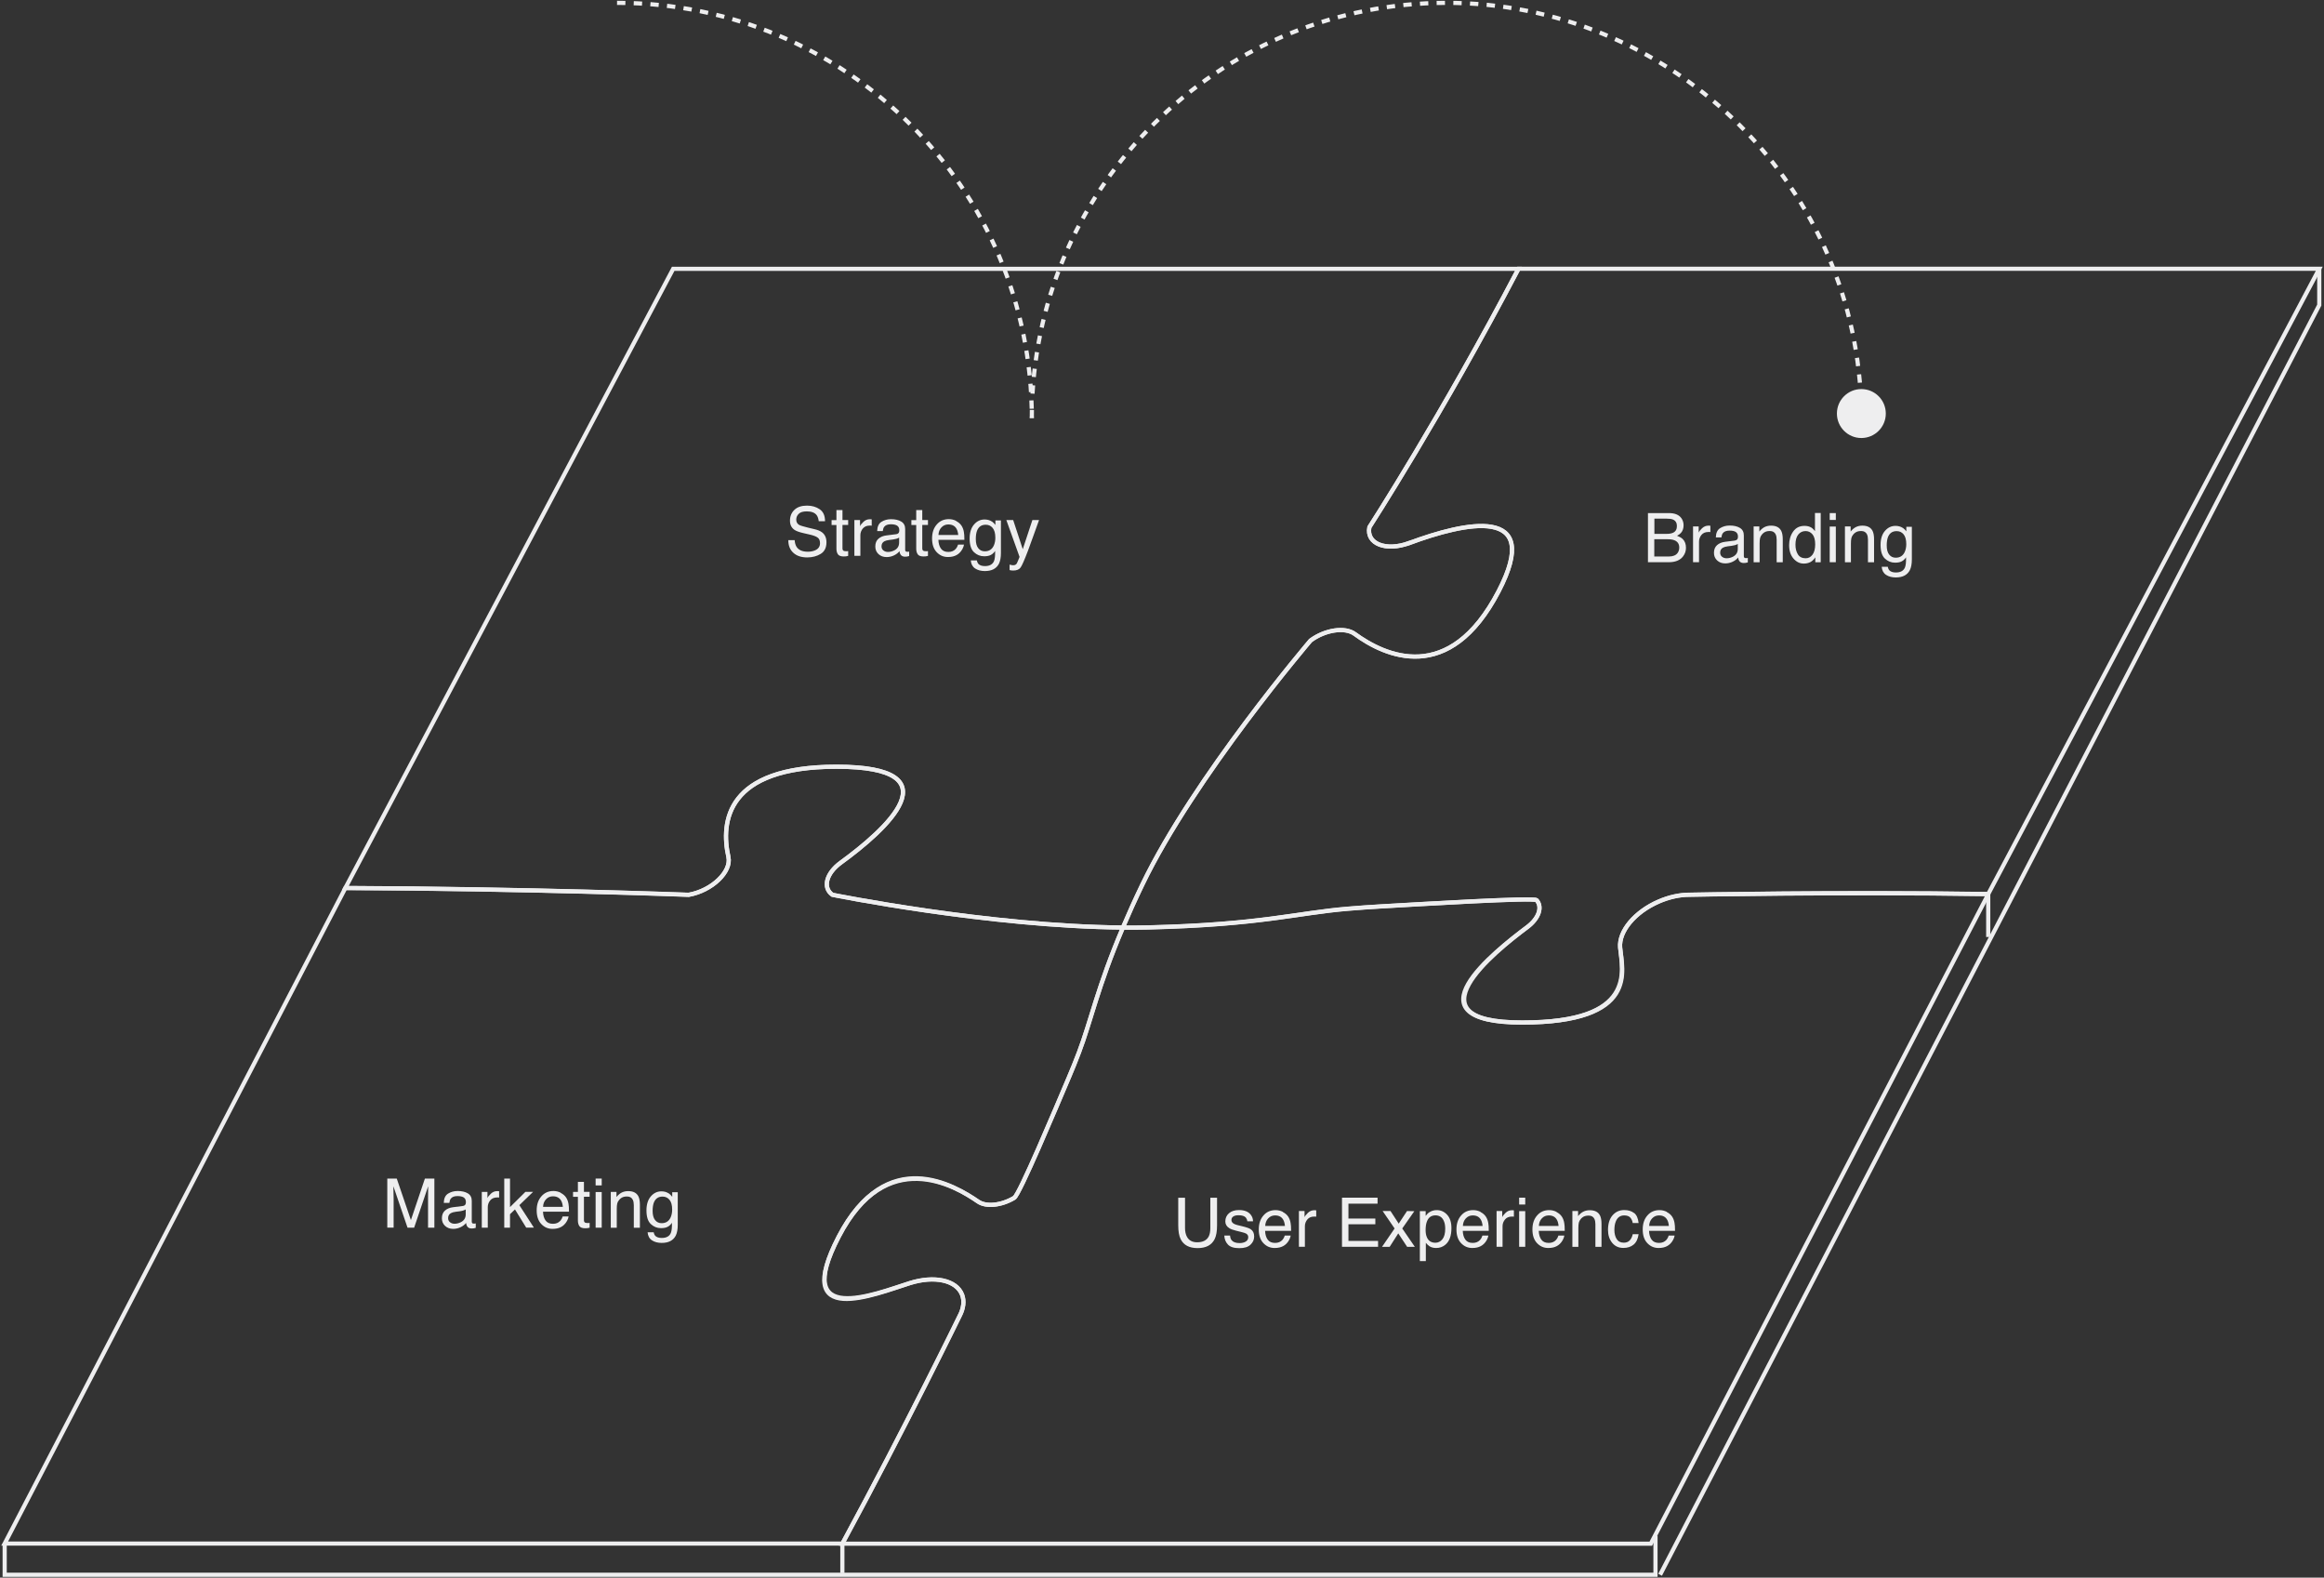 <svg width="557" height="378" viewBox="0 0 557 378" fill="none" xmlns="http://www.w3.org/2000/svg">
<rect x="0" y="0" width="557" height="378" fill="#333333" stroke="none"/>
<g clip-path="url(#clip0_234_440)">
<path d="M174.57 205.321C172.712 196.873 174.037 183.697 200.457 183.697C229.39 183.697 212.191 198.91 201.508 206.688C197.998 209.244 197.11 212.702 199.5 214.383C199.5 214.383 237.04 221.983 269.115 222.229C270.44 219.113 271.97 215.709 273.787 211.937C286.218 186.102 314.1 153.461 314.1 153.461C317.569 150.891 322.351 150.167 324.687 151.889C331.845 157.124 347.336 164.451 359.18 141.651C369.999 120.833 351.024 125.18 337.746 130.114C332.173 132.178 327.405 130.306 328.197 126.328C328.197 126.328 345.56 99.469 363.934 64.408H161.346L82.77 212.757C126.265 212.921 165.075 214.383 165.075 214.383C170.649 213.385 175.376 208.847 174.583 205.307L174.57 205.321Z" stroke="#EEEEEF" stroke-miterlimit="10"/>
<path d="M337.76 130.128C351.038 125.194 370.013 120.847 359.193 141.665C347.336 164.464 331.845 157.138 324.7 151.903C322.351 150.18 317.583 150.905 314.113 153.475C314.113 153.475 286.245 186.116 273.801 211.95C271.984 215.723 270.454 219.126 269.129 222.243C271.15 222.257 273.159 222.243 275.126 222.202C302.215 221.559 310.766 218.73 323.061 217.718C325.67 217.5 328.238 217.322 330.82 217.172C340.588 216.611 367.649 214.985 368.278 215.668C369.753 217.308 368.824 220.056 366.051 222.12C358.114 228.052 336.599 244.988 364.808 244.988C393.017 244.988 388.796 232.495 388.304 227.013C387.963 223.131 391.815 218.47 397.58 215.982C400.012 214.93 402.552 214.37 404.847 214.37C404.847 214.37 440.597 213.659 476.525 214.206L555.866 64.394H363.947C345.574 99.455 328.211 126.314 328.211 126.314C327.419 130.292 332.186 132.165 337.76 130.101V130.128Z" stroke="#EEEEEF" stroke-miterlimit="10"/>
<path d="M230.005 315.287C230.947 313.469 231.152 311.706 230.592 310.216C229.253 306.703 223.939 305.569 218.038 307.428C209.732 310.052 189.692 318.103 201.03 296.274C212.369 274.444 228.871 284.067 234.417 287.881C236.357 289.221 240.032 288.824 243.078 286.992C244.362 286.213 253.023 265.56 256.206 258.083C257.039 256.114 257.831 254.16 258.583 252.191C261.479 244.578 263.05 236.541 269.129 222.243C237.04 221.997 199.514 214.397 199.514 214.397C197.123 212.716 198.011 209.244 201.522 206.701C212.218 198.924 229.417 183.71 200.47 183.71C174.05 183.71 172.725 196.887 174.583 205.334C175.362 208.875 170.635 213.413 165.075 214.411C165.075 214.411 126.265 212.934 82.77 212.784L1.12 369.84H201.891C217 341.969 229.991 315.287 229.991 315.287H230.005Z" stroke="#EEEEEF" stroke-miterlimit="10"/>
<path d="M476.525 214.233C440.597 213.686 404.847 214.397 404.847 214.397C402.539 214.397 399.998 214.957 397.58 216.01C391.829 218.498 387.963 223.159 388.304 227.041C388.796 232.508 392.512 245.015 364.808 245.015C337.104 245.015 358.114 228.079 366.051 222.147C368.824 220.069 369.753 217.336 368.278 215.695C367.663 214.998 340.588 216.639 330.82 217.199C328.238 217.349 325.67 217.527 323.061 217.746C310.766 218.771 302.215 221.587 275.126 222.229C273.159 222.27 271.15 222.284 269.129 222.27C263.036 236.568 261.479 244.619 258.583 252.219C257.831 254.187 257.053 256.142 256.206 258.11C253.023 265.573 244.362 286.241 243.078 287.02C240.031 288.851 236.357 289.248 234.417 287.908C228.871 284.081 212.587 274.062 201.03 296.301C189.473 318.54 209.732 310.079 218.038 307.455C223.939 305.596 229.253 306.73 230.592 310.243C231.152 311.72 230.947 313.496 230.004 315.314C230.004 315.314 217 341.996 201.905 369.867H395.654L476.525 214.26V214.233Z" stroke="#EEEEEF" stroke-miterlimit="10"/>
<path d="M284.019 286.965V294.237C284.019 295.084 284.183 295.795 284.497 296.369C284.975 297.217 285.781 297.654 286.915 297.654C288.281 297.654 289.196 297.189 289.688 296.274C289.948 295.768 290.084 295.098 290.084 294.251V286.979H291.696V293.581C291.696 295.03 291.505 296.137 291.109 296.916C290.385 298.338 289.032 299.048 287.038 299.048C285.043 299.048 283.691 298.338 282.981 296.916C282.585 296.137 282.393 295.03 282.393 293.581V286.979H284.005L284.019 286.965Z" fill="#EEEEEF"/>
<path d="M294.811 296.041C294.852 296.52 294.975 296.889 295.18 297.148C295.549 297.613 296.191 297.845 297.106 297.845C297.652 297.845 298.13 297.736 298.54 297.504C298.95 297.271 299.169 296.916 299.169 296.424C299.169 296.055 299.005 295.781 298.677 295.576C298.458 295.453 298.048 295.317 297.42 295.166L296.259 294.879C295.521 294.702 294.961 294.497 294.62 294.264C293.991 293.868 293.677 293.335 293.677 292.651C293.677 291.845 293.978 291.189 294.565 290.683C295.152 290.177 295.958 289.931 296.956 289.931C298.267 289.931 299.21 290.314 299.783 291.066C300.152 291.544 300.316 292.064 300.316 292.624H298.95C298.923 292.296 298.8 292.009 298.595 291.735C298.253 291.353 297.666 291.175 296.833 291.175C296.273 291.175 295.849 291.284 295.562 291.489C295.275 291.694 295.139 291.968 295.139 292.31C295.139 292.679 295.33 292.979 295.699 293.198C295.917 293.335 296.232 293.444 296.655 293.553L297.625 293.786C298.677 294.032 299.387 294.278 299.742 294.51C300.302 294.879 300.589 295.453 300.589 296.246C300.589 297.039 300.302 297.668 299.715 298.228C299.128 298.789 298.24 299.062 297.038 299.062C295.74 299.062 294.838 298.775 294.292 298.187C293.745 297.599 293.472 296.889 293.431 296.041H294.811V296.041Z" fill="#EEEEEF"/>
<path d="M307.447 290.396C308.021 290.683 308.444 291.052 308.745 291.503C309.032 291.94 309.223 292.446 309.318 293.02C309.4 293.417 309.441 294.046 309.441 294.907H303.212C303.239 295.781 303.444 296.479 303.827 297.012C304.209 297.545 304.797 297.804 305.603 297.804C306.354 297.804 306.941 297.558 307.392 297.053C307.638 296.766 307.816 296.424 307.925 296.041H309.346C309.305 296.356 309.182 296.711 308.977 297.094C308.772 297.476 308.526 297.791 308.267 298.037C307.829 298.461 307.297 298.748 306.655 298.898C306.313 298.98 305.917 299.021 305.493 299.021C304.428 299.021 303.54 298.638 302.802 297.859C302.065 297.08 301.696 296 301.696 294.592C301.696 293.184 302.065 292.091 302.816 291.23C303.554 290.369 304.524 289.945 305.726 289.945C306.327 289.945 306.914 290.082 307.488 290.369L307.447 290.396ZM307.966 293.758C307.911 293.13 307.775 292.638 307.556 292.255C307.16 291.558 306.518 291.216 305.603 291.216C304.947 291.216 304.401 291.448 303.95 291.927C303.499 292.405 303.267 293.007 303.239 293.745H307.966V293.758Z" fill="#EEEEEF"/>
<path d="M311.299 290.164H312.665V291.64C312.775 291.353 313.048 290.997 313.485 290.587C313.922 290.177 314.428 289.972 315.001 289.972C315.029 289.972 315.07 289.972 315.138 289.972C315.206 289.972 315.316 289.986 315.466 290V291.517C315.384 291.503 315.302 291.489 315.234 291.489C315.165 291.489 315.083 291.489 315.001 291.489C314.277 291.489 313.717 291.722 313.335 292.187C312.952 292.651 312.747 293.198 312.747 293.799V298.734H311.313V290.15L311.299 290.164Z" fill="#EEEEEF"/>
<path d="M321.627 286.965H330.165V288.4H323.184V291.968H329.632V293.335H323.184V297.326H330.288V298.734H321.64V286.965H321.627Z" fill="#EEEEEF"/>
<path d="M331.394 290.164H333.266L335.233 293.184L337.227 290.164L338.976 290.205L336.08 294.346L339.099 298.748H337.255L335.124 295.522L333.061 298.748H331.23L334.249 294.346L331.38 290.164H331.394Z" fill="#EEEEEF"/>
<path d="M340.287 290.191H341.694V291.325C341.981 290.929 342.295 290.628 342.637 290.423C343.129 290.109 343.702 289.945 344.358 289.945C345.328 289.945 346.161 290.314 346.844 291.066C347.527 291.804 347.869 292.87 347.869 294.251C347.869 296.123 347.377 297.449 346.394 298.256C345.779 298.761 345.055 299.021 344.221 299.021C343.579 299.021 343.033 298.884 342.596 298.597C342.336 298.433 342.049 298.16 341.735 297.777V302.165H340.301V290.205L340.287 290.191ZM345.711 296.916C346.161 296.356 346.38 295.508 346.38 294.387C346.38 293.704 346.284 293.116 346.079 292.624C345.711 291.681 345.014 291.202 344.03 291.202C343.047 291.202 342.336 291.708 341.981 292.706C341.776 293.239 341.681 293.922 341.681 294.743C341.681 295.399 341.776 295.973 341.981 296.438C342.35 297.326 343.047 297.763 344.03 297.763C344.7 297.763 345.26 297.476 345.711 296.916V296.916Z" fill="#EEEEEF"/>
<path d="M354.822 290.396C355.396 290.683 355.819 291.052 356.12 291.503C356.407 291.94 356.598 292.446 356.694 293.02C356.776 293.417 356.817 294.046 356.817 294.907H350.587C350.615 295.781 350.82 296.479 351.202 297.012C351.585 297.545 352.172 297.804 352.978 297.804C353.729 297.804 354.317 297.558 354.768 297.053C355.013 296.766 355.191 296.424 355.3 296.041H356.721C356.68 296.356 356.557 296.711 356.352 297.094C356.147 297.476 355.901 297.791 355.642 298.037C355.205 298.461 354.672 298.748 354.03 298.898C353.688 298.98 353.292 299.021 352.869 299.021C351.803 299.021 350.915 298.638 350.178 297.859C349.44 297.08 349.071 296 349.071 294.592C349.071 293.184 349.44 292.091 350.191 291.23C350.929 290.369 351.899 289.945 353.101 289.945C353.702 289.945 354.289 290.082 354.863 290.369L354.822 290.396ZM355.341 293.758C355.287 293.13 355.15 292.638 354.931 292.255C354.535 291.558 353.893 291.216 352.978 291.216C352.322 291.216 351.776 291.448 351.325 291.927C350.874 292.405 350.642 293.007 350.615 293.745H355.341V293.758Z" fill="#EEEEEF"/>
<path d="M358.674 290.164H360.041V291.64C360.15 291.353 360.423 290.997 360.86 290.587C361.297 290.177 361.803 289.972 362.376 289.972C362.404 289.972 362.445 289.972 362.513 289.972C362.581 289.972 362.691 289.986 362.841 290V291.517C362.759 291.503 362.677 291.489 362.609 291.489C362.54 291.489 362.458 291.489 362.376 291.489C361.652 291.489 361.092 291.722 360.71 292.187C360.327 292.651 360.122 293.198 360.122 293.799V298.734H358.688V290.15L358.674 290.164Z" fill="#EEEEEF"/>
<path d="M364.098 286.965H365.559V288.605H364.098V286.965ZM364.098 290.191H365.559V298.734H364.098V290.191Z" fill="#EEEEEF"/>
<path d="M373.032 290.396C373.606 290.683 374.029 291.052 374.33 291.503C374.616 291.94 374.808 292.446 374.903 293.02C374.985 293.417 375.026 294.046 375.026 294.907H368.797C368.824 295.781 369.029 296.479 369.412 297.012C369.794 297.545 370.382 297.804 371.188 297.804C371.939 297.804 372.526 297.558 372.977 297.053C373.223 296.766 373.401 296.424 373.51 296.041H374.931C374.89 296.356 374.767 296.711 374.562 297.094C374.357 297.476 374.111 297.791 373.851 298.037C373.414 298.461 372.882 298.748 372.239 298.898C371.898 298.98 371.502 299.021 371.078 299.021C370.013 299.021 369.125 298.638 368.387 297.859C367.65 297.08 367.281 296 367.281 294.592C367.281 293.184 367.649 292.091 368.401 291.23C369.139 290.369 370.108 289.945 371.311 289.945C371.912 289.945 372.499 290.082 373.073 290.369L373.032 290.396ZM373.551 293.758C373.496 293.13 373.36 292.638 373.141 292.255C372.745 291.558 372.103 291.216 371.188 291.216C370.532 291.216 369.985 291.448 369.535 291.927C369.084 292.405 368.852 293.007 368.824 293.745H373.551V293.758Z" fill="#EEEEEF"/>
<path d="M376.857 290.164H378.223V291.38C378.633 290.874 379.056 290.519 379.507 290.3C379.958 290.082 380.463 289.972 381.023 289.972C382.239 289.972 383.059 290.396 383.482 291.243C383.714 291.708 383.837 292.378 383.837 293.239V298.748H382.376V293.335C382.376 292.815 382.294 292.392 382.143 292.064C381.884 291.53 381.419 291.257 380.75 291.257C380.409 291.257 380.122 291.298 379.903 291.366C379.507 291.489 379.165 291.722 378.865 292.077C378.619 292.364 378.469 292.651 378.4 292.952C378.332 293.253 378.291 293.69 378.291 294.251V298.748H376.857V290.164V290.164Z" fill="#EEEEEF"/>
<path d="M391.638 290.615C392.239 291.079 392.608 291.899 392.731 293.048H391.323C391.242 292.515 391.037 292.077 390.736 291.735C390.436 291.394 389.944 291.216 389.274 291.216C388.359 291.216 387.703 291.667 387.307 292.556C387.048 293.13 386.925 293.854 386.925 294.702C386.925 295.549 387.102 296.287 387.471 296.875C387.84 297.463 388.4 297.75 389.179 297.75C389.78 297.75 390.244 297.572 390.599 297.203C390.955 296.834 391.187 296.342 391.323 295.713H392.731C392.567 296.848 392.17 297.681 391.528 298.215C390.886 298.748 390.067 299.007 389.069 299.007C387.949 299.007 387.061 298.597 386.392 297.777C385.723 296.957 385.395 295.932 385.395 294.702C385.395 293.198 385.764 292.022 386.488 291.189C387.212 290.355 388.154 289.931 389.274 289.931C390.244 289.931 391.023 290.164 391.638 290.642V290.615Z" fill="#EEEEEF"/>
<path d="M399.465 290.396C400.039 290.683 400.462 291.052 400.763 291.503C401.05 291.94 401.241 292.446 401.337 293.02C401.419 293.417 401.46 294.046 401.46 294.907H395.23C395.258 295.781 395.463 296.479 395.845 297.012C396.228 297.545 396.815 297.804 397.621 297.804C398.372 297.804 398.96 297.558 399.411 297.053C399.657 296.766 399.834 296.424 399.943 296.041H401.364C401.323 296.356 401.2 296.711 400.995 297.094C400.79 297.476 400.544 297.791 400.285 298.037C399.848 298.461 399.315 298.748 398.673 298.898C398.331 298.98 397.935 299.021 397.512 299.021C396.446 299.021 395.558 298.638 394.821 297.859C394.083 297.08 393.714 296 393.714 294.592C393.714 293.184 394.083 292.091 394.834 291.23C395.572 290.369 396.542 289.945 397.744 289.945C398.345 289.945 398.933 290.082 399.506 290.369L399.465 290.396ZM399.984 293.758C399.93 293.13 399.793 292.638 399.575 292.255C399.178 291.558 398.536 291.216 397.621 291.216C396.965 291.216 396.419 291.448 395.968 291.927C395.517 292.405 395.285 293.007 395.258 293.745H399.984V293.758Z" fill="#EEEEEF"/>
<path d="M190.457 129.39C190.498 130.06 190.648 130.593 190.908 131.016C191.413 131.796 192.315 132.192 193.599 132.192C194.173 132.192 194.705 132.11 195.17 131.932C196.085 131.604 196.536 131.003 196.536 130.155C196.536 129.513 196.345 129.062 195.949 128.788C195.552 128.515 194.938 128.283 194.104 128.091L192.561 127.736C191.55 127.504 190.839 127.244 190.416 126.957C189.692 126.465 189.337 125.727 189.337 124.756C189.337 123.704 189.692 122.829 190.402 122.159C191.113 121.476 192.124 121.147 193.421 121.147C194.623 121.147 195.634 121.448 196.481 122.036C197.328 122.624 197.738 123.581 197.738 124.893H196.235C196.153 124.264 195.99 123.786 195.744 123.444C195.279 122.829 194.487 122.528 193.367 122.528C192.465 122.528 191.823 122.719 191.427 123.116C191.031 123.512 190.839 123.963 190.839 124.496C190.839 125.07 191.072 125.494 191.536 125.768C191.837 125.932 192.533 126.15 193.613 126.41L195.211 126.793C195.976 126.97 196.577 127.216 197 127.531C197.724 128.078 198.08 128.884 198.08 129.923C198.08 131.221 197.615 132.151 196.7 132.711C195.785 133.272 194.705 133.559 193.476 133.559C192.055 133.559 190.935 133.19 190.129 132.438C189.323 131.7 188.927 130.688 188.941 129.417H190.443L190.457 129.39Z" fill="#EEEEEF"/>
<path d="M200.457 122.214H201.918V124.606H203.284V125.781H201.918V131.385C201.918 131.686 202.014 131.891 202.219 131.987C202.328 132.042 202.519 132.069 202.779 132.069C202.847 132.069 202.929 132.069 202.997 132.069C203.079 132.069 203.175 132.069 203.284 132.042V133.19C203.12 133.244 202.943 133.272 202.765 133.299C202.588 133.326 202.396 133.326 202.191 133.326C201.522 133.326 201.058 133.149 200.825 132.807C200.593 132.465 200.47 132.014 200.47 131.467V125.795H199.309V124.619H200.47V122.227L200.457 122.214Z" fill="#EEEEEF"/>
<path d="M204.76 124.606H206.126V126.082C206.235 125.795 206.508 125.439 206.945 125.029C207.382 124.619 207.888 124.414 208.462 124.414C208.489 124.414 208.53 124.414 208.598 124.414C208.667 124.414 208.776 124.428 208.926 124.442V125.959C208.844 125.945 208.762 125.932 208.694 125.932C208.626 125.932 208.544 125.932 208.462 125.932C207.738 125.932 207.178 126.164 206.795 126.629C206.413 127.093 206.208 127.64 206.208 128.242V133.176H204.773V124.592L204.76 124.606Z" fill="#EEEEEF"/>
<path d="M214.773 127.996C215.101 127.955 215.319 127.818 215.442 127.585C215.511 127.462 215.538 127.271 215.538 127.025C215.538 126.533 215.36 126.178 215.019 125.945C214.664 125.727 214.172 125.617 213.516 125.617C212.765 125.617 212.232 125.822 211.918 126.232C211.74 126.465 211.631 126.793 211.576 127.244H210.238C210.265 126.178 210.606 125.439 211.262 125.029C211.918 124.619 212.683 124.401 213.557 124.401C214.568 124.401 215.388 124.592 216.016 124.975C216.645 125.357 216.945 125.959 216.945 126.765V131.713C216.945 131.864 216.972 131.987 217.041 132.069C217.109 132.151 217.232 132.206 217.423 132.206C217.491 132.206 217.56 132.206 217.642 132.206C217.724 132.206 217.806 132.192 217.901 132.165V133.231C217.683 133.299 217.505 133.34 217.382 133.354C217.259 133.367 217.109 133.381 216.904 133.381C216.412 133.381 216.043 133.203 215.825 132.848C215.702 132.657 215.62 132.397 215.579 132.055C215.292 132.438 214.869 132.78 214.309 133.053C213.748 133.326 213.147 133.477 212.492 133.477C211.699 133.477 211.044 133.231 210.538 132.752C210.033 132.274 209.787 131.672 209.787 130.934C209.787 130.142 210.033 129.526 210.525 129.089C211.016 128.652 211.672 128.378 212.478 128.283L214.773 127.996V127.996ZM211.74 131.891C212.041 132.137 212.41 132.247 212.82 132.247C213.325 132.247 213.817 132.124 214.295 131.891C215.101 131.508 215.497 130.866 215.497 129.978V128.816C215.319 128.925 215.101 129.021 214.814 129.103C214.541 129.171 214.268 129.226 213.994 129.267L213.12 129.376C212.601 129.444 212.205 129.554 211.945 129.704C211.494 129.95 211.276 130.36 211.276 130.907C211.276 131.317 211.426 131.645 211.727 131.891H211.74Z" fill="#EEEEEF"/>
<path d="M219.581 122.214H221.043V124.606H222.409V125.781H221.043V131.385C221.043 131.686 221.139 131.891 221.344 131.987C221.453 132.042 221.644 132.069 221.904 132.069C221.972 132.069 222.054 132.069 222.122 132.069C222.204 132.069 222.3 132.069 222.409 132.042V133.19C222.245 133.244 222.068 133.272 221.89 133.299C221.713 133.326 221.521 133.326 221.316 133.326C220.647 133.326 220.183 133.149 219.95 132.807C219.718 132.465 219.595 132.014 219.595 131.467V125.795H218.434V124.619H219.595V122.227L219.581 122.214Z" fill="#EEEEEF"/>
<path d="M229.144 124.838C229.718 125.125 230.141 125.494 230.442 125.945C230.729 126.383 230.92 126.888 231.015 127.462C231.097 127.859 231.138 128.488 231.138 129.349H224.909C224.936 130.224 225.141 130.921 225.524 131.454C225.906 131.987 226.494 132.247 227.3 132.247C228.051 132.247 228.639 132.001 229.089 131.495C229.335 131.208 229.513 130.866 229.622 130.483H231.043C231.002 130.798 230.879 131.153 230.674 131.536C230.469 131.919 230.223 132.233 229.964 132.479C229.526 132.903 228.994 133.19 228.352 133.34C228.01 133.422 227.614 133.463 227.19 133.463C226.125 133.463 225.237 133.08 224.499 132.301C223.762 131.522 223.393 130.442 223.393 129.034C223.393 127.626 223.762 126.533 224.513 125.672C225.251 124.811 226.221 124.387 227.423 124.387C228.024 124.387 228.611 124.524 229.185 124.811L229.144 124.838ZM229.663 128.201C229.608 127.572 229.472 127.08 229.253 126.697C228.857 126 228.201 125.658 227.286 125.658C226.63 125.658 226.084 125.891 225.633 126.369C225.182 126.847 224.95 127.449 224.923 128.187H229.649L229.663 128.201Z" fill="#EEEEEF"/>
<path d="M237.737 124.947C238.01 125.139 238.283 125.412 238.57 125.768V124.688H239.895V132.493C239.895 133.586 239.731 134.447 239.417 135.076C238.816 136.238 237.696 136.826 236.043 136.826C235.127 136.826 234.349 136.621 233.72 136.211C233.092 135.801 232.737 135.144 232.668 134.27H234.13C234.198 134.652 234.335 134.953 234.54 135.158C234.868 135.472 235.373 135.636 236.07 135.636C237.163 135.636 237.887 135.24 238.228 134.461C238.433 133.996 238.529 133.176 238.502 132.001C238.215 132.438 237.873 132.766 237.463 132.971C237.054 133.19 236.521 133.285 235.865 133.285C234.936 133.285 234.13 132.957 233.433 132.301C232.737 131.645 232.395 130.552 232.395 129.034C232.395 127.599 232.75 126.478 233.447 125.672C234.144 124.865 234.991 124.469 235.974 124.469C236.644 124.469 237.231 124.633 237.723 124.961L237.737 124.947ZM237.914 126.492C237.477 125.973 236.931 125.727 236.248 125.727C235.237 125.727 234.554 126.205 234.171 127.148C233.98 127.654 233.871 128.324 233.871 129.144C233.871 130.114 234.062 130.852 234.458 131.344C234.854 131.85 235.373 132.096 236.029 132.096C237.054 132.096 237.778 131.632 238.201 130.688C238.433 130.155 238.556 129.54 238.556 128.843C238.556 127.777 238.338 126.998 237.901 126.478L237.914 126.492Z" fill="#EEEEEF"/>
<path d="M247.436 124.606H249.034C248.829 125.152 248.378 126.41 247.682 128.365C247.162 129.841 246.725 131.044 246.37 131.973C245.537 134.16 244.949 135.5 244.608 135.978C244.266 136.457 243.679 136.703 242.846 136.703C242.641 136.703 242.491 136.703 242.381 136.675C242.272 136.662 242.135 136.634 241.971 136.593V135.281C242.217 135.349 242.409 135.39 242.518 135.404C242.627 135.418 242.723 135.431 242.818 135.431C243.078 135.431 243.283 135.39 243.406 135.295C243.529 135.213 243.638 135.103 243.72 134.967C243.747 134.926 243.843 134.707 244.007 134.311C244.171 133.914 244.294 133.627 244.362 133.436L241.193 124.606H242.832L245.127 131.591L247.436 124.606V124.606Z" fill="#EEEEEF"/>
<path d="M92.811 282.386H95.092L98.48 292.337L101.84 282.386H104.108V294.155H102.592V287.211C102.592 286.965 102.592 286.569 102.605 286.022C102.619 285.475 102.619 284.874 102.619 284.231L99.258 294.155H97.674L94.286 284.231V284.587C94.286 284.874 94.286 285.311 94.313 285.899C94.341 286.487 94.341 286.924 94.341 287.197V294.141H92.824V282.372L92.811 282.386Z" fill="#EEEEEF"/>
<path d="M110.897 288.961C111.225 288.92 111.444 288.783 111.567 288.551C111.635 288.428 111.662 288.236 111.662 287.99C111.662 287.498 111.485 287.143 111.143 286.91C110.788 286.692 110.296 286.582 109.64 286.582C108.889 286.582 108.356 286.787 108.042 287.197C107.865 287.43 107.755 287.758 107.701 288.209H106.362C106.389 287.143 106.731 286.405 107.386 285.994C108.042 285.584 108.807 285.366 109.681 285.366C110.692 285.366 111.512 285.557 112.14 285.94C112.769 286.323 113.069 286.924 113.069 287.73V292.679C113.069 292.829 113.097 292.952 113.165 293.034C113.22 293.13 113.356 293.171 113.547 293.171C113.616 293.171 113.684 293.171 113.766 293.171C113.848 293.171 113.93 293.157 114.026 293.13V294.196C113.807 294.264 113.629 294.305 113.506 294.319C113.384 294.333 113.233 294.346 113.028 294.346C112.537 294.346 112.168 294.168 111.949 293.813C111.826 293.622 111.744 293.362 111.703 293.02C111.416 293.403 110.993 293.745 110.433 294.018C109.873 294.292 109.272 294.442 108.616 294.442C107.824 294.442 107.168 294.196 106.662 293.717C106.157 293.239 105.911 292.638 105.911 291.899C105.911 291.107 106.157 290.492 106.649 290.054C107.141 289.617 107.796 289.343 108.602 289.248L110.897 288.961V288.961ZM107.865 292.856C108.165 293.102 108.534 293.212 108.944 293.212C109.449 293.212 109.941 293.089 110.419 292.856C111.225 292.46 111.621 291.831 111.621 290.943V289.781C111.444 289.89 111.225 289.986 110.938 290.068C110.651 290.15 110.392 290.191 110.119 290.232L109.244 290.341C108.725 290.41 108.329 290.519 108.07 290.669C107.619 290.915 107.4 291.325 107.4 291.872C107.4 292.282 107.55 292.61 107.851 292.856H107.865Z" fill="#EEEEEF"/>
<path d="M115.46 285.584H116.826V287.061C116.935 286.774 117.209 286.418 117.646 286.008C118.083 285.598 118.588 285.393 119.162 285.393C119.189 285.393 119.23 285.393 119.299 285.393C119.367 285.393 119.476 285.407 119.626 285.42V286.938C119.545 286.924 119.463 286.91 119.394 286.91C119.326 286.91 119.244 286.91 119.162 286.91C118.438 286.91 117.878 287.143 117.495 287.607C117.113 288.072 116.908 288.619 116.908 289.22V294.155H115.474V285.571L115.46 285.584Z" fill="#EEEEEF"/>
<path d="M120.856 282.386H122.236V289.22L125.924 285.571H127.768L124.476 288.756L127.959 294.141H126.115L123.424 289.781L122.236 290.929V294.155H120.856V282.386V282.386Z" fill="#EEEEEF"/>
<path d="M134.38 285.817C134.954 286.104 135.377 286.473 135.678 286.924C135.965 287.361 136.156 287.867 136.251 288.441C136.333 288.838 136.374 289.466 136.374 290.328H130.145C130.172 291.202 130.377 291.899 130.76 292.433C131.142 292.966 131.73 293.225 132.536 293.225C133.287 293.225 133.874 292.979 134.325 292.474C134.571 292.187 134.749 291.845 134.858 291.462H136.279C136.238 291.776 136.115 292.132 135.91 292.515C135.705 292.897 135.459 293.212 135.2 293.458C134.762 293.881 134.23 294.169 133.588 294.319C133.246 294.401 132.85 294.442 132.426 294.442C131.361 294.442 130.473 294.059 129.735 293.28C128.998 292.501 128.629 291.421 128.629 290.013C128.629 288.605 128.998 287.512 129.749 286.651C130.487 285.789 131.457 285.366 132.659 285.366C133.26 285.366 133.847 285.502 134.421 285.789L134.38 285.817ZM134.899 289.179C134.844 288.551 134.708 288.059 134.489 287.676C134.093 286.979 133.437 286.637 132.522 286.637C131.866 286.637 131.32 286.869 130.869 287.348C130.418 287.826 130.186 288.428 130.159 289.166H134.885L134.899 289.179Z" fill="#EEEEEF"/>
<path d="M138.492 283.179H139.954V285.571H141.32V286.746H139.954V292.351C139.954 292.651 140.049 292.856 140.254 292.952C140.363 293.007 140.555 293.034 140.814 293.034C140.882 293.034 140.964 293.034 141.033 293.034C141.115 293.034 141.21 293.034 141.32 293.007V294.155C141.156 294.21 140.978 294.237 140.801 294.264C140.623 294.292 140.432 294.292 140.227 294.292C139.557 294.292 139.093 294.114 138.861 293.772C138.628 293.43 138.506 292.979 138.506 292.433V286.76H137.344V285.584H138.506V283.192L138.492 283.179Z" fill="#EEEEEF"/>
<path d="M142.754 282.386H144.216V284.026H142.754V282.386ZM142.754 285.612H144.216V294.155H142.754V285.612Z" fill="#EEEEEF"/>
<path d="M146.388 285.584H147.754V286.801C148.164 286.295 148.587 285.94 149.038 285.721C149.489 285.502 149.994 285.393 150.554 285.393C151.77 285.393 152.59 285.817 153.013 286.664C153.245 287.129 153.368 287.799 153.368 288.66V294.169H151.907V288.756C151.907 288.236 151.825 287.812 151.674 287.484C151.415 286.951 150.95 286.678 150.281 286.678C149.939 286.678 149.653 286.719 149.434 286.787C149.038 286.91 148.696 287.143 148.396 287.498C148.15 287.785 148 288.072 147.931 288.373C147.863 288.674 147.822 289.111 147.822 289.671V294.169H146.388V285.584V285.584Z" fill="#EEEEEF"/>
<path d="M160.281 285.926C160.554 286.118 160.827 286.391 161.114 286.746V285.666H162.439V293.471C162.439 294.565 162.275 295.426 161.961 296.055C161.36 297.217 160.24 297.804 158.587 297.804C157.671 297.804 156.893 297.599 156.264 297.189C155.636 296.779 155.281 296.123 155.212 295.248H156.674C156.742 295.631 156.879 295.932 157.084 296.137C157.412 296.451 157.917 296.615 158.614 296.615C159.707 296.615 160.431 296.219 160.772 295.44C160.977 294.975 161.073 294.155 161.046 292.979C160.759 293.417 160.417 293.745 160.007 293.95C159.597 294.169 159.065 294.264 158.409 294.264C157.48 294.264 156.674 293.936 155.977 293.28C155.281 292.624 154.939 291.53 154.939 290.013C154.939 288.578 155.294 287.457 155.991 286.651C156.688 285.844 157.535 285.448 158.518 285.448C159.188 285.448 159.775 285.612 160.267 285.94L160.281 285.926ZM160.458 287.471C160.021 286.951 159.475 286.705 158.792 286.705C157.781 286.705 157.098 287.184 156.715 288.127C156.524 288.633 156.415 289.302 156.415 290.123C156.415 291.093 156.606 291.831 157.002 292.323C157.398 292.829 157.917 293.075 158.573 293.075C159.598 293.075 160.322 292.61 160.745 291.667C160.977 291.134 161.1 290.519 161.1 289.822C161.1 288.756 160.882 287.977 160.444 287.457L160.458 287.471Z" fill="#EEEEEF"/>
<path d="M394.943 122.938H400.025C401.405 122.938 402.402 123.348 402.99 124.168C403.331 124.661 403.509 125.221 403.509 125.85C403.509 126.588 403.304 127.203 402.88 127.681C402.662 127.927 402.348 128.16 401.938 128.365C402.539 128.597 402.99 128.857 403.29 129.144C403.823 129.663 404.082 130.36 404.082 131.263C404.082 132.014 403.85 132.711 403.372 133.327C402.662 134.242 401.528 134.707 399.971 134.707H394.971V122.938H394.943ZM399.438 127.914C400.121 127.914 400.64 127.818 401.022 127.627C401.61 127.34 401.91 126.807 401.91 126.041C401.91 125.276 401.596 124.756 400.968 124.483C400.613 124.332 400.08 124.264 399.383 124.264H396.514V127.914H399.438V127.914ZM399.971 133.34C400.954 133.34 401.665 133.053 402.074 132.493C402.334 132.137 402.471 131.7 402.471 131.194C402.471 130.347 402.088 129.759 401.309 129.445C400.9 129.281 400.353 129.199 399.684 129.199H396.487V133.34H399.957H399.971Z" fill="#EEEEEF"/>
<path d="M405.763 126.137H407.129V127.613C407.238 127.326 407.511 126.97 407.948 126.56C408.386 126.15 408.891 125.945 409.465 125.945C409.492 125.945 409.533 125.945 409.601 125.945C409.67 125.945 409.779 125.959 409.929 125.973V127.49C409.847 127.476 409.765 127.463 409.697 127.463C409.629 127.463 409.547 127.463 409.465 127.463C408.741 127.463 408.181 127.695 407.798 128.16C407.416 128.624 407.211 129.171 407.211 129.773V134.707H405.776V126.123L405.763 126.137Z" fill="#EEEEEF"/>
<path d="M415.776 129.513C416.104 129.472 416.323 129.335 416.445 129.103C416.514 128.98 416.541 128.788 416.541 128.542C416.541 128.05 416.363 127.695 416.022 127.463C415.68 127.23 415.175 127.135 414.519 127.135C413.768 127.135 413.235 127.34 412.921 127.75C412.743 127.982 412.634 128.31 412.579 128.761H411.241C411.268 127.695 411.61 126.957 412.265 126.547C412.921 126.137 413.686 125.918 414.56 125.918C415.571 125.918 416.391 126.109 417.019 126.492C417.648 126.875 417.948 127.476 417.948 128.283V133.231C417.948 133.381 417.975 133.504 418.044 133.586C418.098 133.682 418.235 133.723 418.426 133.723C418.495 133.723 418.563 133.723 418.645 133.723C418.727 133.723 418.809 133.709 418.904 133.682V134.748C418.686 134.816 418.508 134.857 418.385 134.871C418.262 134.885 418.112 134.898 417.907 134.898C417.415 134.898 417.047 134.721 416.828 134.365C416.705 134.174 416.623 133.914 416.582 133.573C416.295 133.955 415.872 134.297 415.312 134.57C414.752 134.844 414.15 134.994 413.495 134.994C412.702 134.994 412.047 134.748 411.541 134.27C411.036 133.791 410.79 133.19 410.79 132.465C410.79 131.673 411.036 131.057 411.528 130.62C412.019 130.183 412.675 129.909 413.481 129.814L415.776 129.527V129.513ZM412.743 133.409C413.044 133.655 413.413 133.764 413.823 133.764C414.328 133.764 414.82 133.641 415.298 133.409C416.104 133.012 416.5 132.383 416.5 131.495V130.333C416.323 130.442 416.104 130.538 415.817 130.62C415.544 130.688 415.271 130.743 414.997 130.784L414.123 130.893C413.604 130.962 413.208 131.071 412.948 131.222C412.498 131.468 412.279 131.864 412.279 132.424C412.279 132.834 412.429 133.162 412.73 133.409H412.743Z" fill="#EEEEEF"/>
<path d="M420.298 126.137H421.664V127.353C422.074 126.847 422.497 126.492 422.948 126.273C423.399 126.055 423.904 125.945 424.464 125.945C425.68 125.945 426.5 126.369 426.923 127.217C427.155 127.681 427.278 128.351 427.278 129.212V134.721H425.817V129.308C425.817 128.788 425.735 128.365 425.584 128.037C425.325 127.504 424.86 127.23 424.191 127.23C423.849 127.23 423.563 127.271 423.344 127.34C422.948 127.463 422.606 127.695 422.306 128.05C422.06 128.337 421.91 128.624 421.841 128.925C421.773 129.226 421.732 129.663 421.732 130.224V134.721H420.298V126.137V126.137Z" fill="#EEEEEF"/>
<path d="M434.122 126.396C434.382 126.56 434.669 126.834 434.997 127.244V122.911H436.376V134.721H435.078V133.532C434.737 134.065 434.341 134.447 433.89 134.68C433.439 134.912 432.906 135.035 432.319 135.035C431.363 135.035 430.543 134.639 429.846 133.832C429.15 133.026 428.808 131.96 428.808 130.62C428.808 129.376 429.122 128.283 429.764 127.367C430.407 126.451 431.308 126 432.483 126C433.139 126 433.685 126.137 434.122 126.41V126.396ZM430.912 132.835C431.294 133.45 431.923 133.764 432.77 133.764C433.439 133.764 433.972 133.477 434.409 132.903C434.833 132.329 435.051 131.509 435.051 130.429C435.051 129.349 434.833 128.542 434.395 128.023C433.958 127.504 433.412 127.244 432.756 127.244C432.032 127.244 431.445 127.517 430.994 128.078C430.543 128.638 430.325 129.445 430.325 130.524C430.325 131.44 430.516 132.206 430.912 132.835V132.835Z" fill="#EEEEEF"/>
<path d="M438.535 122.938H439.996V124.578H438.535V122.938ZM438.535 126.164H439.996V134.707H438.535V126.164Z" fill="#EEEEEF"/>
<path d="M442.182 126.137H443.548V127.353C443.958 126.847 444.381 126.492 444.832 126.273C445.283 126.055 445.789 125.945 446.349 125.945C447.564 125.945 448.384 126.369 448.808 127.217C449.04 127.681 449.163 128.351 449.163 129.212V134.721H447.701V129.308C447.701 128.788 447.619 128.365 447.469 128.037C447.209 127.504 446.745 127.23 446.075 127.23C445.734 127.23 445.447 127.271 445.228 127.34C444.832 127.463 444.491 127.695 444.19 128.05C443.944 128.337 443.794 128.624 443.726 128.925C443.657 129.226 443.616 129.663 443.616 130.224V134.721H442.182V126.137V126.137Z" fill="#EEEEEF"/>
<path d="M456.061 126.478C456.335 126.67 456.608 126.943 456.895 127.299V126.219H458.22V134.024C458.22 135.117 458.056 135.978 457.742 136.607C457.14 137.769 456.02 138.357 454.367 138.357C453.452 138.357 452.673 138.152 452.045 137.742C451.417 137.332 451.062 136.675 450.993 135.801H452.455C452.523 136.183 452.66 136.484 452.865 136.689C453.193 137.003 453.698 137.167 454.395 137.167C455.488 137.167 456.212 136.771 456.553 135.992C456.758 135.527 456.854 134.707 456.826 133.532C456.539 133.969 456.198 134.297 455.788 134.502C455.392 134.721 454.846 134.816 454.19 134.816C453.261 134.816 452.455 134.488 451.758 133.832C451.062 133.176 450.72 132.083 450.72 130.565C450.72 129.13 451.075 128.009 451.772 127.203C452.469 126.396 453.315 126 454.299 126C454.968 126 455.556 126.164 456.048 126.492L456.061 126.478ZM456.239 128.023C455.802 127.504 455.255 127.258 454.572 127.258C453.561 127.258 452.878 127.736 452.496 128.679C452.305 129.185 452.195 129.855 452.195 130.675C452.195 131.645 452.387 132.383 452.783 132.875C453.179 133.381 453.698 133.627 454.354 133.627C455.378 133.627 456.102 133.163 456.526 132.219C456.758 131.686 456.881 131.071 456.881 130.374C456.881 129.308 456.662 128.529 456.225 128.009L456.239 128.023Z" fill="#EEEEEF"/>
<path d="M1.12 369.84V377.317H396.774V367.967" stroke="#EEEEEF" stroke-miterlimit="10"/>
<path d="M555.866 64.422V73.101L397.881 377.317" stroke="#EEEEEF" stroke-miterlimit="10"/>
<path d="M201.891 369.84V376.934" stroke="#EEEEEF" stroke-miterlimit="10"/>
<path d="M476.525 214.233V224.512" stroke="#EEEEEF" stroke-miterlimit="10"/>
<path d="M147.89 0.683C202.793 0.683 247.299 45.217 247.299 100.152" stroke="#EEEEEF" stroke-miterlimit="10" stroke-dasharray="2 2"/>
<path d="M247.299 100.152C247.299 99.51 247.299 98.853 247.313 98.211" stroke="#EEEEEF" stroke-miterlimit="10"/>
<path d="M247.463 94.315C250.482 42.1 293.759 0.683 346.708 0.683C399.657 0.683 444.013 43.139 446.048 96.284" stroke="#EEEEEF" stroke-miterlimit="10" stroke-dasharray="2 2"/>
<path d="M446.103 98.211C446.103 98.853 446.116 99.496 446.116 100.152" stroke="#EEEEEF" stroke-miterlimit="10"/>
<path d="M446.116 104.95C449.353 104.95 451.977 102.324 451.977 99.086C451.977 95.847 449.353 93.222 446.116 93.222C442.88 93.222 440.256 95.847 440.256 99.086C440.256 102.324 442.88 104.95 446.116 104.95Z" fill="#EEEEEF"/>
</g>
<defs>
<clipPath id="clip0_234_440">
<rect width="557" height="378" fill="white"/>
</clipPath>
</defs>
</svg>
